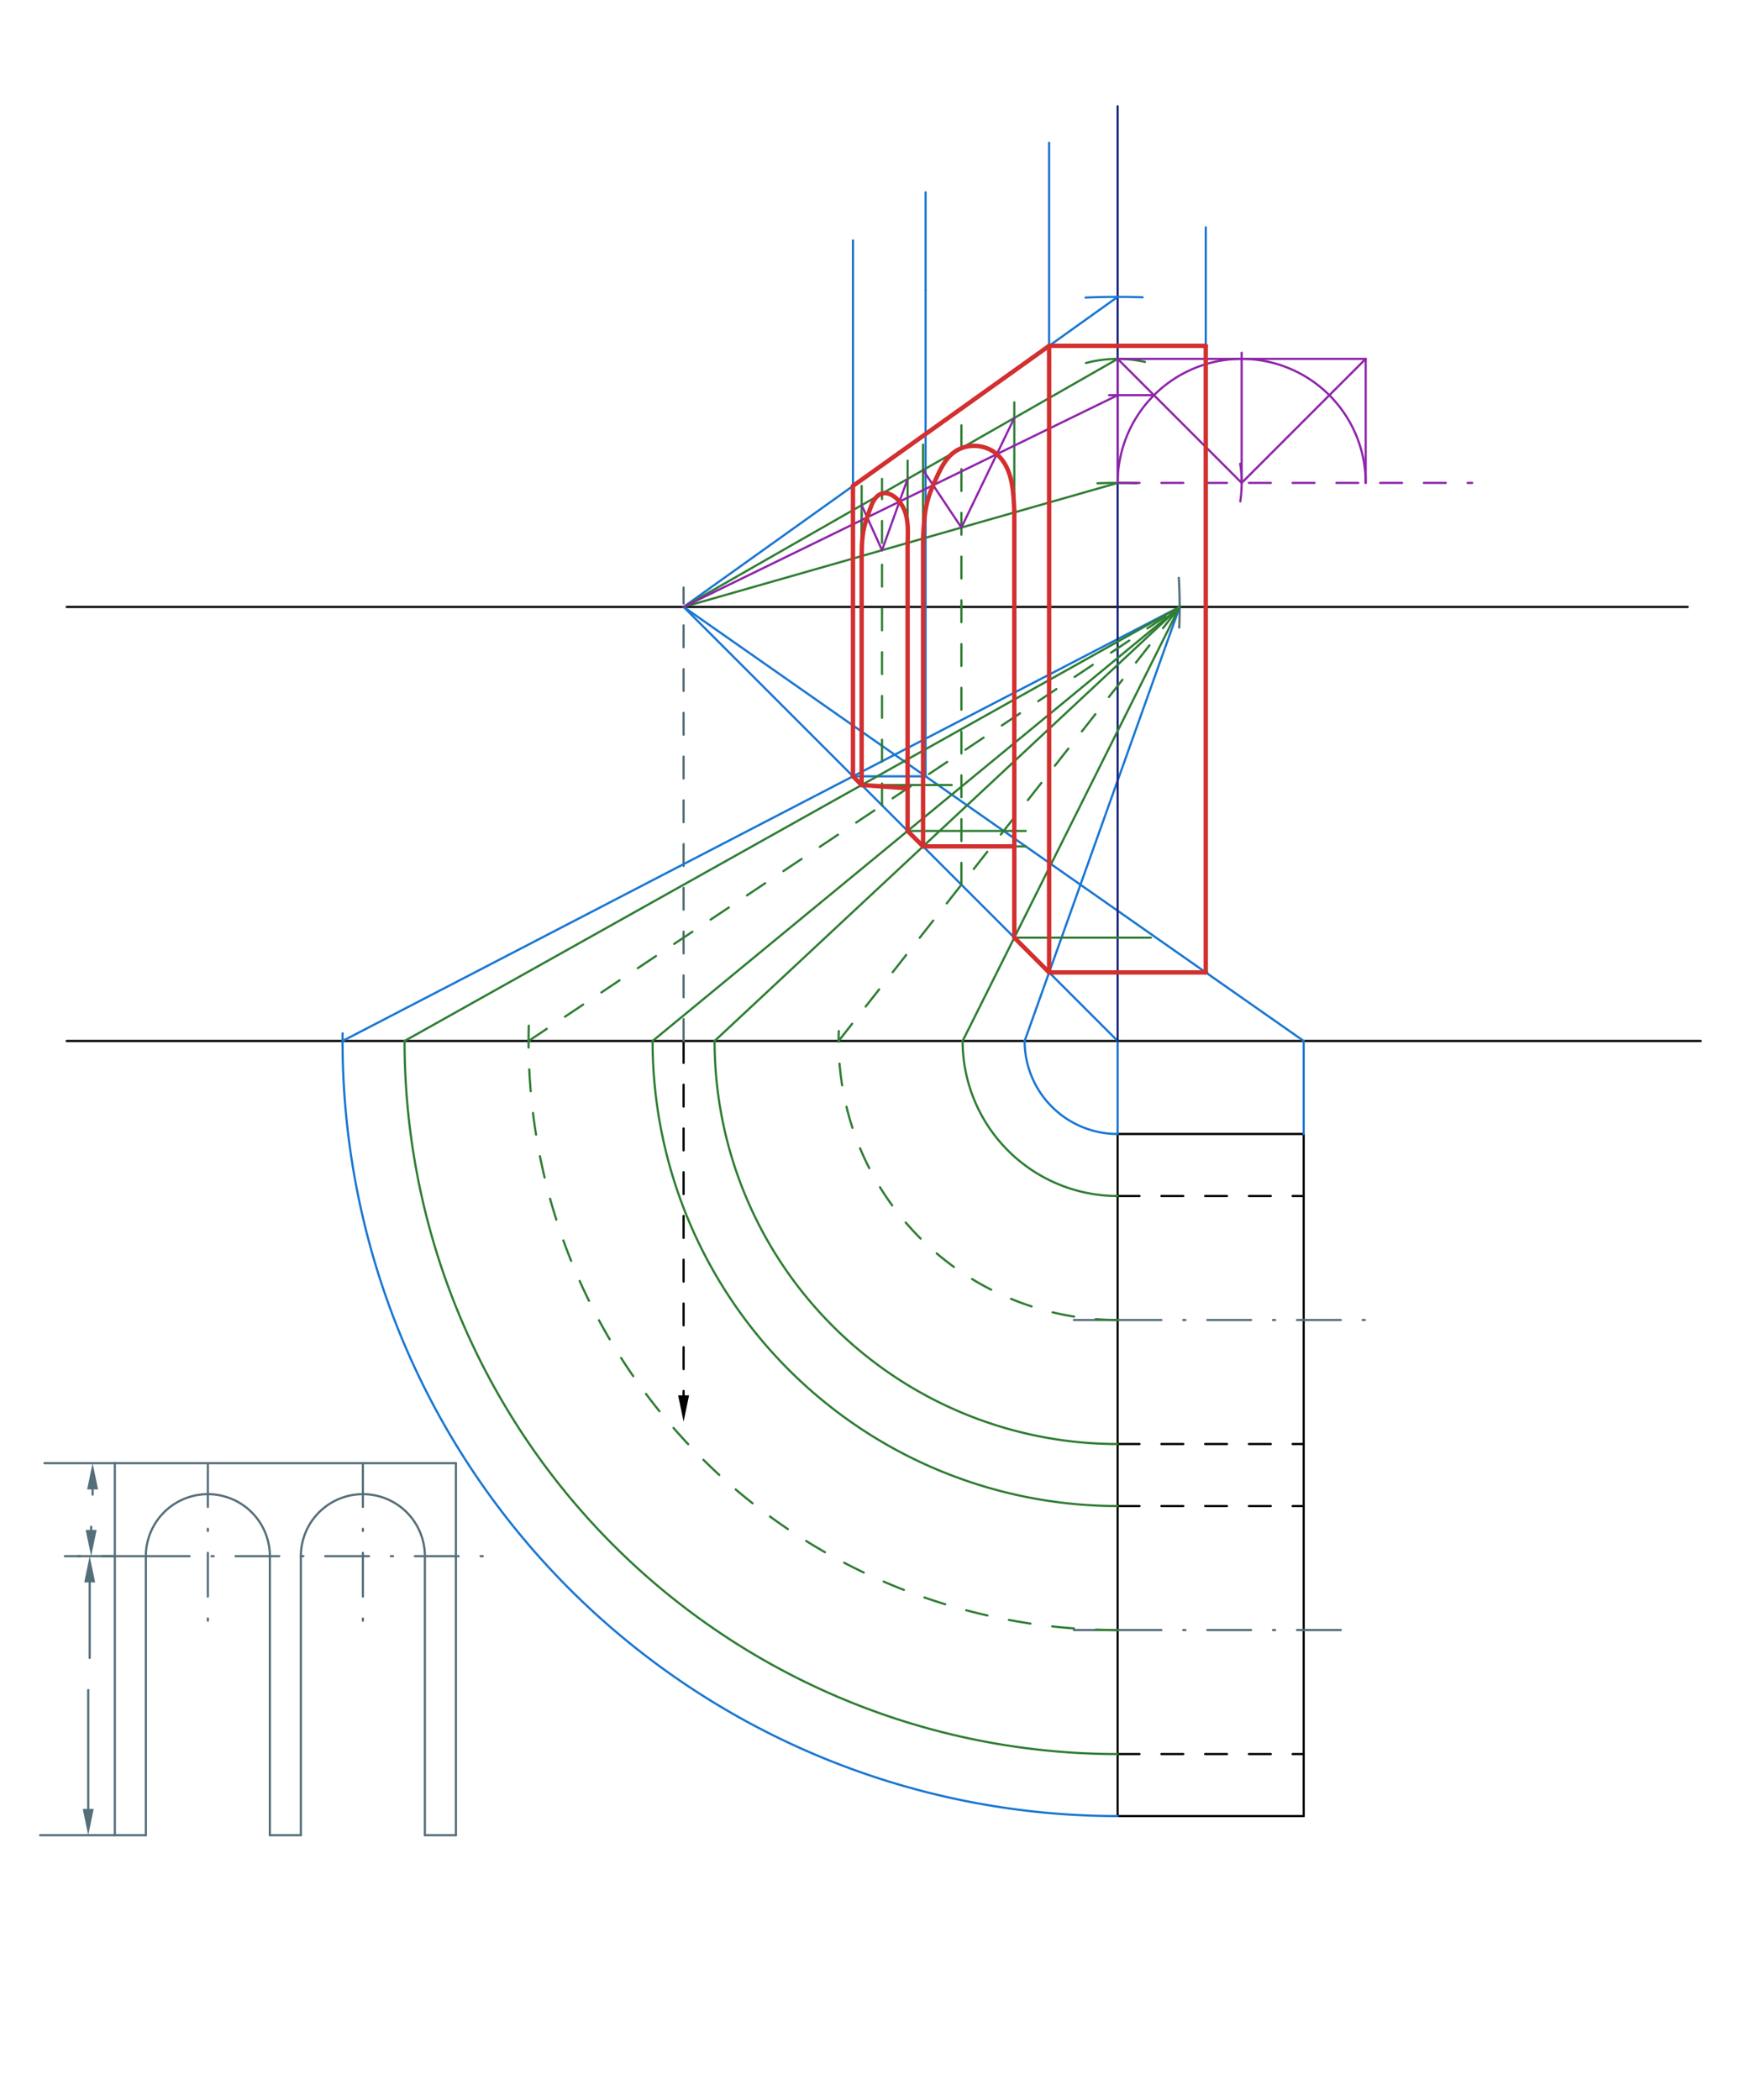 <svg xmlns="http://www.w3.org/2000/svg" class="svg--816" height="100%" preserveAspectRatio="xMidYMid meet" viewBox="0 0 800 960" width="100%"><defs><marker id="marker-arrow" markerHeight="16" markerUnits="userSpaceOnUse" markerWidth="24" orient="auto-start-reverse" refX="24" refY="4" viewBox="0 0 24 8"><path d="M 0 0 L 24 4 L 0 8 z" stroke="inherit"></path></marker></defs><g class="aux-layer--949"></g><g class="main-layer--75a"><g class="element--733"><line stroke="#000000" stroke-dasharray="none" stroke-linecap="round" stroke-width="1" x1="30.5" x2="777.5" y1="475.875" y2="475.875"></line></g><g class="element--733"><line stroke="#000000" stroke-dasharray="none" stroke-linecap="round" stroke-width="1" x1="30.5" x2="771.5" y1="277.45" y2="277.45"></line></g><g class="element--733"><line stroke="#000000" stroke-dasharray="10" stroke-linecap="round" stroke-width="1" x1="312.5" x2="312.5" y1="475.875" y2="637.875"></line><path d="M312.5,649.875 l12,2.5 l0,-5 z" fill="#000000" stroke="#000000" stroke-width="0" transform="rotate(270, 312.5, 649.875)"></path></g><g class="element--733"><line stroke="#000000" stroke-dasharray="none" stroke-linecap="round" stroke-width="1" x1="510.925" x2="595.965" y1="830.206" y2="830.206"></line></g><g class="element--733"><line stroke="#000000" stroke-dasharray="none" stroke-linecap="round" stroke-width="1" x1="595.965" x2="595.965" y1="830.206" y2="518.395"></line></g><g class="element--733"><line stroke="#000000" stroke-dasharray="none" stroke-linecap="round" stroke-width="1" x1="595.965" x2="510.925" y1="518.395" y2="518.395"></line></g><g class="element--733"><line stroke="#000000" stroke-dasharray="none" stroke-linecap="round" stroke-width="1" x1="510.925" x2="510.925" y1="518.395" y2="830.206"></line></g><g class="element--733"><line stroke="#000000" stroke-dasharray="10" stroke-linecap="round" stroke-width="1" x1="510.925" x2="595.965" y1="546.741" y2="546.741"></line></g><g class="element--733"><line stroke="#000000" stroke-dasharray="10" stroke-linecap="round" stroke-width="1" x1="510.925" x2="595.965" y1="660.127" y2="660.127"></line></g><g class="element--733"><line stroke="#000000" stroke-dasharray="10" stroke-linecap="round" stroke-width="1" x1="510.925" x2="595.965" y1="688.473" y2="688.473"></line></g><g class="element--733"><line stroke="#000000" stroke-dasharray="10" stroke-linecap="round" stroke-width="1" x1="510.925" x2="595.965" y1="801.859" y2="801.859"></line></g><g class="element--733"><line stroke="#546E7A" stroke-dasharray="20, 10, 1, 10" stroke-linecap="round" stroke-width="1" x1="510.925" x2="629.5" y1="603.434" y2="603.434"></line></g><g class="element--733"><line stroke="#546E7A" stroke-dasharray="20, 10, 1, 10" stroke-linecap="round" stroke-width="1" x1="510.925" x2="482.5" y1="603.434" y2="603.434"></line></g><g class="element--733"><line stroke="#546E7A" stroke-dasharray="20, 10, 1, 10" stroke-linecap="round" stroke-width="1" x1="510.925" x2="618.5" y1="745.166" y2="745.166"></line></g><g class="element--733"><line stroke="#546E7A" stroke-dasharray="20, 10, 1, 10" stroke-linecap="round" stroke-width="1" x1="510.925" x2="487.5" y1="745.166" y2="745.166"></line></g><g class="element--733"><line stroke="#546E7A" stroke-dasharray="none" stroke-linecap="round" stroke-width="1" x1="52.5" x2="52.5" y1="668.875" y2="838.954"></line></g><g class="element--733"><line stroke="#546E7A" stroke-dasharray="none" stroke-linecap="round" stroke-width="1" x1="52.5" x2="66.673" y1="838.954" y2="838.954"></line></g><g class="element--733"><line stroke="#546E7A" stroke-dasharray="none" stroke-linecap="round" stroke-width="1" x1="66.673" x2="66.673" y1="838.954" y2="711.395"></line></g><g class="element--733"><line stroke="#546E7A" stroke-dasharray="none" stroke-linecap="round" stroke-width="1" x1="123.366" x2="123.366" y1="711.395" y2="838.954"></line></g><g class="element--733"><line stroke="#546E7A" stroke-dasharray="none" stroke-linecap="round" stroke-width="1" x1="123.366" x2="137.539" y1="838.954" y2="838.954"></line></g><g class="element--733"><line stroke="#546E7A" stroke-dasharray="none" stroke-linecap="round" stroke-width="1" x1="137.539" x2="137.539" y1="838.954" y2="711.395"></line></g><g class="element--733"><line stroke="#546E7A" stroke-dasharray="none" stroke-linecap="round" stroke-width="1" x1="194.232" x2="194.232" y1="711.395" y2="838.954"></line></g><g class="element--733"><line stroke="#546E7A" stroke-dasharray="none" stroke-linecap="round" stroke-width="1" x1="194.232" x2="208.406" y1="838.954" y2="838.954"></line></g><g class="element--733"><line stroke="#546E7A" stroke-dasharray="none" stroke-linecap="round" stroke-width="1" x1="208.406" x2="208.406" y1="838.954" y2="668.875"></line></g><g class="element--733"><line stroke="#546E7A" stroke-dasharray="none" stroke-linecap="round" stroke-width="1" x1="208.406" x2="52.5" y1="668.875" y2="668.875"></line></g><g class="element--733"><line stroke="#546E7A" stroke-dasharray="20, 10, 1, 10" stroke-linecap="round" stroke-width="1" x1="66.673" x2="29.667" y1="711.395" y2="711.395"></line></g><g class="element--733"><line stroke="#546E7A" stroke-dasharray="20, 10, 1, 10" stroke-linecap="round" stroke-width="1" x1="95.02" x2="95.02" y1="668.875" y2="748.583"></line></g><g class="element--733"><line stroke="#546E7A" stroke-dasharray="20, 10, 1, 10" stroke-linecap="round" stroke-width="1" x1="165.886" x2="165.886" y1="668.875" y2="745.25"></line></g><g class="element--733"><path d="M 66.673 711.395 A 28.346 28.346 0 0 1 123.366 711.395" fill="none" stroke="#546E7A" stroke-dasharray="none" stroke-linecap="round" stroke-width="1"></path></g><g class="element--733"><path d="M 137.539 711.395 A 28.346 28.346 0 0 1 194.232 711.395" fill="none" stroke="#546E7A" stroke-dasharray="none" stroke-linecap="round" stroke-width="1"></path></g><g class="element--733"><line stroke="#546E7A" stroke-dasharray="20, 10, 1, 10" stroke-linecap="round" stroke-width="1" x1="66.673" x2="221.667" y1="711.395" y2="711.395"></line></g><g class="element--733"><line stroke="#546E7A" stroke-dasharray="none" stroke-linecap="round" stroke-width="1" x1="52.5" x2="18.333" y1="838.954" y2="838.954"></line></g><g class="element--733"><line stroke="#546E7A" stroke-dasharray="none" stroke-linecap="round" stroke-width="1" x1="52.5" x2="20.333" y1="668.875" y2="668.875"></line></g><g class="element--733"><line stroke="#546E7A" stroke-dasharray="none" stroke-linecap="round" stroke-width="1" x1="52.5" x2="29.667" y1="711.395" y2="711.395"></line></g><g class="element--733"><line stroke="#546E7A" stroke-dasharray="none" stroke-linecap="round" stroke-width="1" x1="42.333" x2="42.333" y1="683.25" y2="680.875"></line><path d="M42.333,668.875 l12,2.5 l0,-5 z" fill="#546E7A" stroke="#546E7A" stroke-width="0" transform="rotate(90, 42.333, 668.875)"></path></g><g class="element--733"><line stroke="#546E7A" stroke-dasharray="none" stroke-linecap="round" stroke-width="1" x1="41.667" x2="41.667" y1="697.917" y2="699.395"></line><path d="M41.667,711.395 l12,2.5 l0,-5 z" fill="#546E7A" stroke="#546E7A" stroke-width="0" transform="rotate(270, 41.667, 711.395)"></path></g><g class="element--733"><line stroke="#546E7A" stroke-dasharray="none" stroke-linecap="round" stroke-width="1" x1="41" x2="41" y1="757.917" y2="723.395"></line><path d="M41,711.395 l12,2.5 l0,-5 z" fill="#546E7A" stroke="#546E7A" stroke-width="0" transform="rotate(90, 41, 711.395)"></path></g><g class="element--733"><line stroke="#546E7A" stroke-dasharray="none" stroke-linecap="round" stroke-width="1" x1="40.333" x2="40.333" y1="772.583" y2="826.954"></line><path d="M40.333,838.954 l12,2.5 l0,-5 z" fill="#546E7A" stroke="#546E7A" stroke-width="0" transform="rotate(270, 40.333, 838.954)"></path></g><g class="element--733"><line stroke="#546E7A" stroke-dasharray="10" stroke-linecap="round" stroke-width="1" x1="312.5" x2="312.5" y1="475.875" y2="268.583"></line></g><g class="element--733"><path d="M 538.882 264.157 A 226.772 226.772 0 0 1 539.075 286.892" fill="none" stroke="#546E7A" stroke-dasharray="none" stroke-linecap="round" stroke-width="1"></path></g><g class="element--733"><line stroke="#1976D2" stroke-dasharray="none" stroke-linecap="round" stroke-width="1" x1="510.925" x2="510.925" y1="518.395" y2="475.875"></line></g><g class="element--733"><line stroke="#1976D2" stroke-dasharray="none" stroke-linecap="round" stroke-width="1" x1="595.965" x2="595.965" y1="518.395" y2="475.875"></line></g><g class="element--733"><line stroke="#1976D2" stroke-dasharray="none" stroke-linecap="round" stroke-width="1" x1="312.5" x2="510.925" y1="277.45" y2="475.875"></line></g><g class="element--733"><line stroke="#1976D2" stroke-dasharray="none" stroke-linecap="round" stroke-width="1" x1="312.5" x2="595.965" y1="277.45" y2="475.875"></line></g><g class="element--733"><path d="M 510.925 518.395 A 42.52 42.52 0 0 1 468.406 475.875" fill="none" stroke="#1976D2" stroke-dasharray="none" stroke-linecap="round" stroke-width="1"></path></g><g class="element--733"><path d="M 510.925 830.206 A 354.331 354.331 0 0 1 156.612 472.368" fill="none" stroke="#1976D2" stroke-dasharray="none" stroke-linecap="round" stroke-width="1"></path></g><g class="element--733"><line stroke="#1976D2" stroke-dasharray="none" stroke-linecap="round" stroke-width="1" x1="468.406" x2="539.272" y1="475.875" y2="277.45"></line></g><g class="element--733"><line stroke="#1976D2" stroke-dasharray="none" stroke-linecap="round" stroke-width="1" x1="156.594" x2="539.272" y1="475.875" y2="277.45"></line></g><g class="element--733"><line stroke="#1976D2" stroke-dasharray="none" stroke-linecap="round" stroke-width="1" x1="479.595" x2="551.963" y1="444.545" y2="444.545"></line></g><g class="element--733"><line stroke="#1976D2" stroke-dasharray="none" stroke-linecap="round" stroke-width="1" x1="389.934" x2="423.487" y1="354.884" y2="354.884"></line></g><g class="element--733"><line stroke="#1976D2" stroke-dasharray="none" stroke-linecap="round" stroke-width="1" x1="479.595" x2="479.595" y1="444.545" y2="164.583"></line></g><g class="element--733"><line stroke="#1976D2" stroke-dasharray="none" stroke-linecap="round" stroke-width="1" x1="551.207" x2="551.207" y1="444.545" y2="141.917"></line></g><g class="element--733"><line stroke="#1976D2" stroke-dasharray="none" stroke-linecap="round" stroke-width="1" x1="389.934" x2="389.934" y1="354.884" y2="159.25"></line></g><g class="element--733"><line stroke="#1976D2" stroke-dasharray="none" stroke-linecap="round" stroke-width="1" x1="423.12" x2="423.12" y1="354.884" y2="132.583"></line></g><g class="element--733"><line stroke="#1976D2" stroke-dasharray="none" stroke-linecap="round" stroke-width="1" x1="389.934" x2="389.934" y1="159.25" y2="109.917"></line></g><g class="element--733"><line stroke="#1976D2" stroke-dasharray="none" stroke-linecap="round" stroke-width="1" x1="423.12" x2="423.12" y1="132.583" y2="87.917"></line></g><g class="element--733"><line stroke="#1976D2" stroke-dasharray="none" stroke-linecap="round" stroke-width="1" x1="479.595" x2="479.595" y1="164.583" y2="65.25"></line></g><g class="element--733"><line stroke="#1976D2" stroke-dasharray="none" stroke-linecap="round" stroke-width="1" x1="551.207" x2="551.207" y1="141.917" y2="103.917"></line></g><g class="element--733"><line stroke="#1A237E" stroke-dasharray="none" stroke-linecap="round" stroke-width="1" x1="510.925" x2="510.925" y1="48.583" y2="475.875"></line></g><g class="element--733"><path d="M 496.281 136.033 A 340.157 340.157 0 0 1 522.334 135.909" fill="none" stroke="#1976D2" stroke-dasharray="none" stroke-linecap="round" stroke-width="1"></path></g><g class="element--733"><line stroke="#1976D2" stroke-dasharray="none" stroke-linecap="round" stroke-width="1" x1="510.925" x2="312.5" y1="135.718" y2="277.45"></line></g><g class="element--733"><line stroke="#1976D2" stroke-dasharray="none" stroke-linecap="round" stroke-width="1" x1="479.595" x2="551.207" y1="158.096" y2="158.096"></line></g><g class="element--733"><path d="M 510.925 546.741 A 70.866 70.866 0 0 1 440.059 475.875" fill="none" stroke="#2E7D32" stroke-dasharray="none" stroke-linecap="round" stroke-width="1"></path></g><g class="element--733"><path d="M 510.925 660.127 A 184.252 184.252 0 0 1 326.673 475.875" fill="none" stroke="#2E7D32" stroke-dasharray="none" stroke-linecap="round" stroke-width="1"></path></g><g class="element--733"><path d="M 510.925 688.473 A 212.598 212.598 0 0 1 298.327 475.875" fill="none" stroke="#2E7D32" stroke-dasharray="none" stroke-linecap="round" stroke-width="1"></path></g><g class="element--733"><path d="M 510.925 801.859 A 325.984 325.984 0 0 1 184.941 475.875" fill="none" stroke="#2E7D32" stroke-dasharray="none" stroke-linecap="round" stroke-width="1"></path></g><g class="element--733"><line stroke="#2E7D32" stroke-dasharray="none" stroke-linecap="round" stroke-width="1" x1="184.941" x2="539.272" y1="475.875" y2="277.45"></line></g><g class="element--733"><line stroke="#2E7D32" stroke-dasharray="none" stroke-linecap="round" stroke-width="1" x1="298.327" x2="539.272" y1="475.875" y2="277.45"></line></g><g class="element--733"><line stroke="#2E7D32" stroke-dasharray="none" stroke-linecap="round" stroke-width="1" x1="326.673" x2="539.272" y1="475.875" y2="277.45"></line></g><g class="element--733"><line stroke="#2E7D32" stroke-dasharray="none" stroke-linecap="round" stroke-width="1" x1="440.059" x2="539.272" y1="475.875" y2="277.45"></line></g><g class="element--733"><line stroke="#2E7D32" stroke-dasharray="none" stroke-linecap="round" stroke-width="1" x1="463.681" x2="526.142" y1="428.631" y2="428.631"></line></g><g class="element--733"><line stroke="#2E7D32" stroke-dasharray="none" stroke-linecap="round" stroke-width="1" x1="421.976" x2="468.965" y1="386.926" y2="386.926"></line></g><g class="element--733"><line stroke="#2E7D32" stroke-dasharray="none" stroke-linecap="round" stroke-width="1" x1="414.913" x2="468.894" y1="379.863" y2="379.863"></line></g><g class="element--733"><line stroke="#2E7D32" stroke-dasharray="none" stroke-linecap="round" stroke-width="1" x1="393.905" x2="435.079" y1="358.855" y2="358.855"></line></g><g class="element--733"><line stroke="#2E7D32" stroke-dasharray="none" stroke-linecap="round" stroke-width="1" x1="393.905" x2="393.905" y1="358.855" y2="234.583"></line></g><g class="element--733"><line stroke="#2E7D32" stroke-dasharray="none" stroke-linecap="round" stroke-width="1" x1="414.913" x2="414.913" y1="379.863" y2="210.583"></line></g><g class="element--733"><line stroke="#2E7D32" stroke-dasharray="none" stroke-linecap="round" stroke-width="1" x1="421.976" x2="421.976" y1="386.926" y2="203.25"></line></g><g class="element--733"><line stroke="#2E7D32" stroke-dasharray="none" stroke-linecap="round" stroke-width="1" x1="463.681" x2="463.681" y1="428.631" y2="183.917"></line></g><g class="element--733"><path d="M 501.703 220.924 A 255.118 255.118 0 0 1 519.633 220.906" fill="none" stroke="#2E7D32" stroke-dasharray="none" stroke-linecap="round" stroke-width="1"></path></g><g class="element--733"><line stroke="#2E7D32" stroke-dasharray="none" stroke-linecap="round" stroke-width="1" x1="510.925" x2="312.5" y1="220.757" y2="277.45"></line></g><g class="element--733"><path d="M 496.478 165.936 A 56.693 56.693 0 0 1 523.405 165.455" fill="none" stroke="#2E7D32" stroke-dasharray="none" stroke-linecap="round" stroke-width="1"></path></g><g class="element--733"><line stroke="#2E7D32" stroke-dasharray="none" stroke-linecap="round" stroke-width="1" x1="510.925" x2="312.5" y1="164.064" y2="277.45"></line></g><g class="element--733"><line stroke="#2E7D32" stroke-dasharray="none" stroke-linecap="round" stroke-width="1" x1="393.905" x2="393.905" y1="254.191" y2="222.14"></line></g><g class="element--733"><path d="M 510.925 603.434 A 127.559 127.559 0 0 1 383.447 471.337" fill="none" stroke="#2E7D32" stroke-dasharray="10" stroke-linecap="round" stroke-width="1"></path></g><g class="element--733"><path d="M 510.925 745.166 A 269.291 269.291 0 0 1 241.753 467.86" fill="none" stroke="#2E7D32" stroke-dasharray="10" stroke-linecap="round" stroke-width="1"></path></g><g class="element--733"><line stroke="#2E7D32" stroke-dasharray="10" stroke-linecap="round" stroke-width="1" x1="383.366" x2="539.272" y1="475.875" y2="277.45"></line></g><g class="element--733"><line stroke="#2E7D32" stroke-dasharray="10" stroke-linecap="round" stroke-width="1" x1="241.634" x2="539.272" y1="475.875" y2="277.45"></line></g><g class="element--733"><line stroke="#2E7D32" stroke-dasharray="10" stroke-linecap="round" stroke-width="1" x1="439.492" x2="439.492" y1="404.442" y2="187.917"></line></g><g class="element--733"><line stroke="#2E7D32" stroke-dasharray="10" stroke-linecap="round" stroke-width="1" x1="403.209" x2="403.209" y1="368.158" y2="218.928"></line></g><g class="element--733"><line stroke="#8E24AA" stroke-dasharray="10" stroke-linecap="round" stroke-width="1" x1="510.925" x2="673" y1="220.757" y2="220.757"></line></g><g class="element--733"><path d="M 566.936 211.99 A 56.693 56.693 0 0 1 566.984 229.211" fill="none" stroke="#8E24AA" stroke-dasharray="none" stroke-linecap="round" stroke-width="1"></path></g><g class="element--733"><path d="M 510.925 220.757 A 56.693 56.693 0 0 1 624.311 220.757" fill="none" stroke="#8E24AA" stroke-dasharray="none" stroke-linecap="round" stroke-width="1"></path></g><g class="element--733"><line stroke="#8E24AA" stroke-dasharray="none" stroke-linecap="round" stroke-width="1" x1="624.311" x2="624.311" y1="220.757" y2="164.064"></line></g><g class="element--733"><line stroke="#8E24AA" stroke-dasharray="none" stroke-linecap="round" stroke-width="1" x1="624.311" x2="510.925" y1="164.064" y2="164.064"></line></g><g class="element--733"><line stroke="#8E24AA" stroke-dasharray="none" stroke-linecap="round" stroke-width="1" x1="510.925" x2="510.925" y1="220.757" y2="164.064"></line></g><g class="element--733"><line stroke="#8E24AA" stroke-dasharray="none" stroke-linecap="round" stroke-width="1" x1="567.618" x2="567.618" y1="220.757" y2="161.25"></line></g><g class="element--733"><line stroke="#8E24AA" stroke-dasharray="none" stroke-linecap="round" stroke-width="1" x1="567.618" x2="624.311" y1="220.757" y2="164.064"></line></g><g class="element--733"><line stroke="#8E24AA" stroke-dasharray="none" stroke-linecap="round" stroke-width="1" x1="567.618" x2="510.925" y1="220.757" y2="164.064"></line></g><g class="element--733"><line stroke="#8E24AA" stroke-dasharray="none" stroke-linecap="round" stroke-width="1" x1="527.53" x2="507" y1="180.669" y2="180.669"></line></g><g class="element--733"><line stroke="#8E24AA" stroke-dasharray="none" stroke-linecap="round" stroke-width="1" x1="510.925" x2="312.5" y1="180.669" y2="277.45"></line></g><g class="element--733"><line stroke="#8E24AA" stroke-dasharray="none" stroke-linecap="round" stroke-width="1" x1="463.681" x2="439.492" y1="191.061" y2="241.166"></line></g><g class="element--733"><line stroke="#8E24AA" stroke-dasharray="none" stroke-linecap="round" stroke-width="1" x1="421.976" x2="439.492" y1="214.892" y2="241.166"></line></g><g class="element--733"><line stroke="#8E24AA" stroke-dasharray="none" stroke-linecap="round" stroke-width="1" x1="393.905" x2="403.209" y1="230.933" y2="251.533"></line></g><g class="element--733"><line stroke="#8E24AA" stroke-dasharray="none" stroke-linecap="round" stroke-width="1" x1="403.209" x2="414.913" y1="251.533" y2="218.928"></line></g><g class="element--733"><path d="M 421.976 246.171 C 422.446 236.814, 422.771 230.363, 426.585 221.805 C 429.858 214.461, 432.601 207.606, 439.492 204.883 C 444.811 202.781, 451.42 203.838, 455.693 207.608 C 462.927 213.993, 463.322 224.613, 463.681 234.255" fill="none" stroke="#D32F2F" stroke-linecap="round" stroke-width="2"></path></g><g class="element--733"><path d="M 393.905 254.191 C 394.025 247.404, 394.104 242.894, 396.426 236.515 C 398.096 231.929, 399.139 226.83, 403.209 225.616 C 405.996 224.785, 409.256 226.862, 411.183 229.317 C 415.402 234.689, 415.16 241.363, 414.913 248.189" fill="none" stroke="#D32F2F" stroke-linecap="round" stroke-width="2"></path></g><g class="element--733"><line stroke="#D32F2F" stroke-dasharray="none" stroke-linecap="round" stroke-width="2" x1="463.681" x2="463.681" y1="234.255" y2="428.631"></line></g><g class="element--733"><line stroke="#D32F2F" stroke-dasharray="none" stroke-linecap="round" stroke-width="2" x1="421.976" x2="421.976" y1="246.171" y2="386.926"></line></g><g class="element--733"><line stroke="#D32F2F" stroke-dasharray="none" stroke-linecap="round" stroke-width="2" x1="421.976" x2="463.681" y1="386.926" y2="386.926"></line></g><g class="element--733"><line stroke="#D32F2F" stroke-dasharray="none" stroke-linecap="round" stroke-width="2" x1="421.976" x2="414.913" y1="386.926" y2="379.863"></line></g><g class="element--733"><line stroke="#D32F2F" stroke-dasharray="none" stroke-linecap="round" stroke-width="2" x1="389.934" x2="393.905" y1="354.884" y2="358.855"></line></g><g class="element--733"><line stroke="#D32F2F" stroke-dasharray="none" stroke-linecap="round" stroke-width="2" x1="393.905" x2="393.905" y1="358.855" y2="254.191"></line></g><g class="element--733"><line stroke="#D32F2F" stroke-dasharray="none" stroke-linecap="round" stroke-width="2" x1="389.934" x2="389.934" y1="354.884" y2="222.14"></line></g><g class="element--733"><line stroke="#D32F2F" stroke-dasharray="none" stroke-linecap="round" stroke-width="2" x1="479.595" x2="479.595" y1="444.545" y2="158.096"></line></g><g class="element--733"><line stroke="#D32F2F" stroke-dasharray="none" stroke-linecap="round" stroke-width="2" x1="551.207" x2="551.207" y1="444.545" y2="158.096"></line></g><g class="element--733"><line stroke="#D32F2F" stroke-dasharray="none" stroke-linecap="round" stroke-width="2" x1="551.207" x2="479.595" y1="158.096" y2="158.096"></line></g><g class="element--733"><line stroke="#D32F2F" stroke-dasharray="none" stroke-linecap="round" stroke-width="2" x1="551.207" x2="479.595" y1="444.545" y2="444.545"></line></g><g class="element--733"><line stroke="#D32F2F" stroke-dasharray="none" stroke-linecap="round" stroke-width="2" x1="414.913" x2="414.913" y1="379.863" y2="248.189"></line></g><g class="element--733"><line stroke="#D32F2F" stroke-dasharray="none" stroke-linecap="round" stroke-width="2" x1="389.934" x2="479.595" y1="222.14" y2="158.096"></line></g><g class="element--733"><line stroke="#D32F2F" stroke-dasharray="none" stroke-linecap="round" stroke-width="2" x1="463.681" x2="479.595" y1="428.631" y2="444.545"></line></g><g class="element--733"><line stroke="#D32F2F" stroke-dasharray="none" stroke-linecap="round" stroke-width="2" x1="393.905" x2="414.913" y1="358.855" y2="360.356"></line></g></g><g class="snaps-layer--ac6"></g><g class="temp-layer--52d"></g></svg>